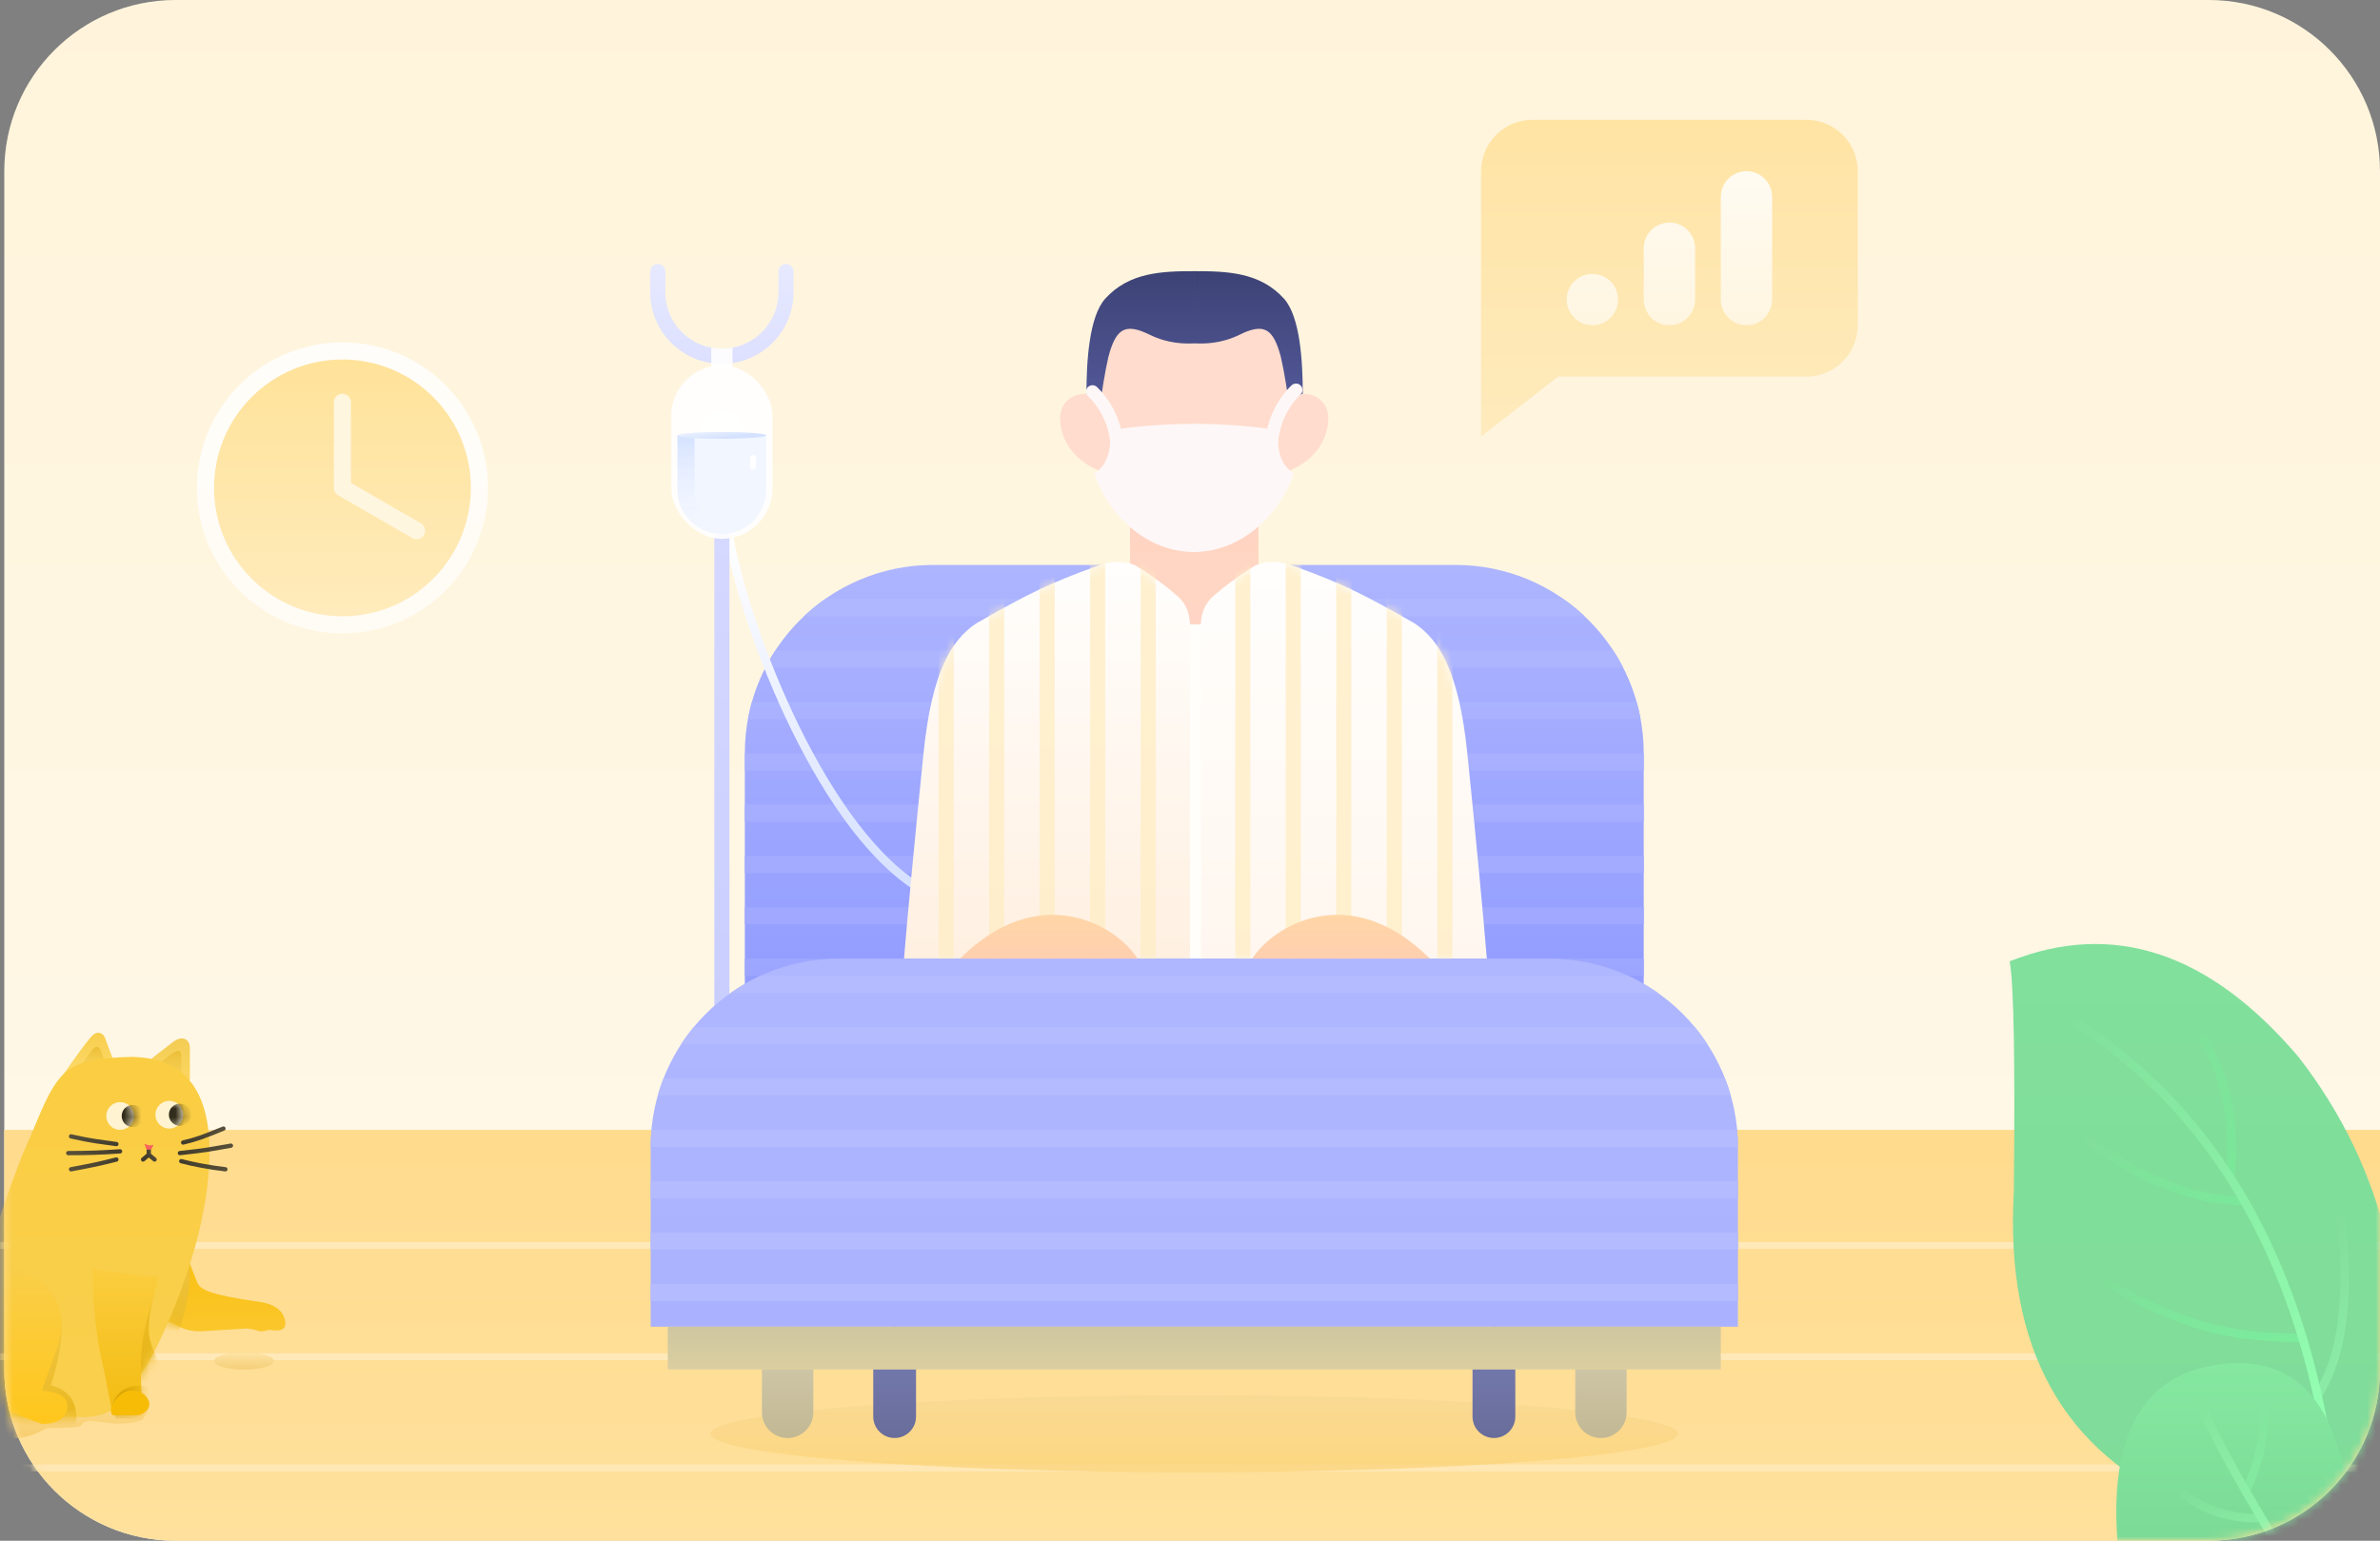 <svg width="278" height="180" viewBox="0 0 278 180" fill="none" xmlns="http://www.w3.org/2000/svg">
<rect x="0" y="0" width="278" height="180" fill="#808080" stroke="none"/>
<path d="M0.5 20C0.5 8.954 9.454 0 20.5 0H258C269.046 0 278 8.954 278 20V160C278 171.046 269.046 180 258 180H20.5C9.454 180 0.5 171.046 0.5 160V20Z" fill="url(#paint0_linear_3817_78504)"/>
<path d="M0.5 132H278V160C278 171.046 269.046 180 258 180H20.5C9.454 180 0.5 171.046 0.5 160V132Z" fill="url(#paint1_linear_3817_78504)"/>
<mask id="mask0_3817_78504" style="mask-type:alpha" maskUnits="userSpaceOnUse" x="0" y="132" width="278" height="48">
<path d="M0.5 132H278V160C278 171.046 269.046 180 258 180H20.5C9.454 180 0.5 171.046 0.5 160V132Z" fill="url(#paint2_linear_3817_78504)"/>
</mask>
<g mask="url(#mask0_3817_78504)">
<path d="M0 145.5H278.5" stroke="#FFE9B8" stroke-width="0.8"/>
<path d="M0 158.5H278.5" stroke="#FFE9B8" stroke-width="0.8"/>
<path d="M0 171.5H278.5" stroke="#FFE8B6" stroke-width="0.8"/>
</g>
<mask id="mask1_3817_78504" style="mask-type:alpha" maskUnits="userSpaceOnUse" x="0" y="0" width="278" height="180">
<path d="M0.5 20C0.5 8.954 9.454 0 20.5 0H258C269.046 0 278 8.954 278 20V160C278 171.046 269.046 180 258 180H20.5C9.454 180 0.5 171.046 0.5 160V20Z" fill="url(#paint3_linear_3817_78504)"/>
</mask>
<g mask="url(#mask1_3817_78504)">
<path fill-rule="evenodd" clip-rule="evenodd" d="M234.742 112.309C246.821 107.522 258.059 111.235 268.455 123.448C278.697 136.624 282.39 152.502 279.536 171.08L269.148 180.487L255.482 175.859C240.954 169.682 234.203 157.468 235.227 139.216C235.387 123.944 235.226 114.976 234.742 112.309Z" fill="url(#paint4_linear_3817_78504)"/>
<path d="M260.501 137.434C261.099 131.146 260.037 125.792 257.312 121.372" stroke="url(#paint5_linear_3817_78504)" stroke-linecap="round"/>
<path d="M262.182 140.315C256.496 140.265 250.452 137.949 244.051 133.367" stroke="url(#paint6_linear_3817_78504)" stroke-linecap="round"/>
<path d="M270.727 162.996C273.58 158.531 274.49 151.687 273.458 142.464" stroke="url(#paint7_linear_3817_78504)" stroke-linecap="round"/>
<path d="M243.613 148.019C250.368 152.896 257.197 155.591 264.101 156.104C266.001 156.226 267.574 156.303 268.82 156.336" stroke="url(#paint8_linear_3817_78504)" stroke-linecap="round"/>
<path d="M242.641 119.51C257.729 129.417 267.299 144.958 271.353 166.133" stroke="url(#paint9_linear_3817_78504)" stroke-linecap="round"/>
<path fill-rule="evenodd" clip-rule="evenodd" d="M247.401 180.866H274.861C274.326 165.526 269.315 158.346 259.83 159.328C250.345 160.309 246.202 167.489 247.401 180.866Z" fill="url(#paint10_linear_3817_78504)"/>
<path d="M262.398 174.1C264.369 169.624 264.55 166.441 264.55 163.532" stroke="url(#paint11_linear_3817_78504)" stroke-linecap="round"/>
<path d="M264.033 177.325C262.481 177.454 257.875 177.17 254.871 174.271" stroke="url(#paint12_linear_3817_78504)" stroke-linecap="round"/>
<path d="M265.337 179.334C260.738 171.688 257.945 166.465 256.957 163.666" stroke="url(#paint13_linear_3817_78504)" stroke-linecap="round"/>
<path fill-rule="evenodd" clip-rule="evenodd" d="M270.926 180.866C274.119 173.78 278.25 170.208 283.32 170.15C288.389 170.092 291.495 173.664 292.638 180.866H270.926Z" fill="#2EAFA4"/>
<path d="M21.701 146.393C22.488 148.458 22.936 149.608 23.046 149.841C23.211 150.19 23.438 150.594 24.801 151.031C25.71 151.322 27.334 151.649 29.675 152.012C31.938 152.21 33.157 153.033 33.332 154.48C33.423 155.78 31.904 155.378 31.569 155.378C31.234 155.378 31.014 155.487 30.77 155.512C30.634 155.526 30.516 155.558 30.27 155.512C30.077 155.476 29.878 155.378 29.5 155.296C28.847 155.173 28.744 155.223 28.534 155.223C28.394 155.223 26.695 155.328 23.438 155.537C22.451 155.53 21.628 155.352 20.971 155.004C20.314 154.655 19.385 154.283 18.184 153.887L21.701 146.393Z" fill="url(#paint14_linear_3817_78504)"/>
<mask id="mask2_3817_78504" style="mask-type:alpha" maskUnits="userSpaceOnUse" x="18" y="146" width="16" height="10">
<path d="M21.701 146.393C22.488 148.458 22.936 149.608 23.046 149.841C23.211 150.19 23.438 150.594 24.801 151.031C25.71 151.322 27.334 151.649 29.675 152.012C31.938 152.21 33.157 153.033 33.332 154.48C33.423 155.78 31.904 155.378 31.569 155.378C31.234 155.378 31.014 155.487 30.77 155.512C30.634 155.526 30.516 155.558 30.27 155.512C30.077 155.476 29.878 155.378 29.5 155.296C28.847 155.173 28.744 155.223 28.534 155.223C28.394 155.223 26.695 155.328 23.438 155.537C22.451 155.53 21.628 155.352 20.971 155.004C20.314 154.655 19.385 154.283 18.184 153.887L21.701 146.393Z" fill="#DCA600"/>
</mask>
<g mask="url(#mask2_3817_78504)">
<path fill-rule="evenodd" clip-rule="evenodd" d="M22.178 146.779C22.398 150.043 21.8 153.385 20.385 156.807C18.97 160.229 17.39 158.956 15.643 152.99L22.178 146.779Z" fill="url(#paint15_linear_3817_78504)"/>
</g>
<path fill-rule="evenodd" clip-rule="evenodd" d="M16.669 165.881C15.431 166.344 13.854 166.434 11.939 166.151C9.067 165.725 9.97 166.527 9.142 166.678C8.314 166.83 5.711 166.851 5.536 166.84C5.36 166.83 3.469 168.132 1.501 168C0.189 167.913 0.118 166.068 1.289 162.467L8.775 162.01L17.461 164.356L16.669 165.881Z" fill="url(#paint16_linear_3817_78504)"/>
<ellipse cx="28.5" cy="159" rx="3.5" ry="1" fill="url(#paint17_linear_3817_78504)" fill-opacity="0.9"/>
<path fill-rule="evenodd" clip-rule="evenodd" d="M17.84 123.572L20.311 121.653C20.803 121.331 21.231 121.242 21.598 121.387C22.106 121.599 22.164 122.117 22.18 122.447C22.18 123.669 22.18 124.904 22.18 126.152L20.845 127.881L17.117 124.568L17.84 123.572Z" fill="url(#paint18_linear_3817_78504)"/>
<path fill-rule="evenodd" clip-rule="evenodd" d="M13.297 124.016L12.262 121.236C12.19 121.092 12.124 120.989 12.063 120.925C11.668 120.51 11.116 120.564 10.602 121.178C9.952 121.934 8.904 123.357 7.458 125.447L13.297 124.016Z" fill="url(#paint19_linear_3817_78504)"/>
<path fill-rule="evenodd" clip-rule="evenodd" d="M21.172 125.447C20.206 126.195 19.532 126.489 19.148 126.328C18.765 126.168 18.469 125.594 18.262 124.605C19.276 123.67 20.017 123.087 20.484 122.856C20.913 122.654 21.142 122.809 21.172 123.322V125.447Z" fill="url(#paint20_linear_3817_78504)"/>
<path fill-rule="evenodd" clip-rule="evenodd" d="M11.702 122.626C11.498 122.17 11.111 122.089 10.562 122.931C10.004 123.696 9.498 124.491 9.043 125.317L12.402 124.606C12.223 123.925 11.99 123.265 11.702 122.626Z" fill="url(#paint21_linear_3817_78504)"/>
<path d="M15.431 123.474C17.96 123.571 24.008 123.941 24.456 133.468C24.82 144.305 19.038 156.086 17.526 158.838C16.631 160.469 15.101 162.526 13.883 163.931C13.046 164.898 12.327 165.144 11.907 165.244C11.487 165.343 11.354 165.447 10.133 165.549C8.692 165.542 4.789 165.523 -1.574 165.492L-0.581 143.825C1.027 138.997 2.364 135.405 3.429 133.05C4.615 130.388 5.701 127.055 7.585 125.316C9.374 123.845 11.63 123.585 15.431 123.474Z" fill="url(#paint22_linear_3817_78504)"/>
<mask id="mask3_3817_78504" style="mask-type:alpha" maskUnits="userSpaceOnUse" x="-2" y="123" width="27" height="43">
<path d="M15.423 123.474C17.952 123.571 24.001 123.941 24.448 133.468C24.813 144.305 19.03 156.086 17.518 158.838C16.623 160.469 15.093 162.526 13.876 163.931C13.038 164.898 12.319 165.144 11.899 165.244C11.479 165.343 11.346 165.447 10.126 165.549C8.684 165.542 4.781 165.523 -1.582 165.492L-0.589 143.825C1.02 138.997 2.356 135.405 3.421 133.05C4.607 130.388 5.693 127.055 7.578 125.316C9.366 123.845 11.622 123.585 15.423 123.474Z" fill="#DCA600"/>
</mask>
<g mask="url(#mask3_3817_78504)">
<path fill-rule="evenodd" clip-rule="evenodd" d="M6.985 153.166C7.463 155.294 7.115 158.185 5.94 161.838C6.507 162.006 9.076 162.627 8.91 165.86C8.399 168.702 6.93 169.38 4.503 167.892L-3.42 166.363L6.985 153.166Z" fill="url(#paint23_linear_3817_78504)"/>
</g>
<mask id="mask4_3817_78504" style="mask-type:alpha" maskUnits="userSpaceOnUse" x="-2" y="123" width="27" height="43">
<path d="M15.423 123.474C17.952 123.571 24.001 123.941 24.448 133.468C24.813 144.305 19.03 156.086 17.518 158.838C16.623 160.469 15.093 162.526 13.876 163.931C13.038 164.898 12.319 165.144 11.899 165.244C11.479 165.343 11.346 165.447 10.126 165.549C8.684 165.542 4.781 165.523 -1.582 165.492L-0.589 143.825C1.02 138.997 2.356 135.405 3.421 133.05C4.607 130.388 5.693 127.055 7.578 125.316C9.366 123.845 11.622 123.585 15.423 123.474Z" fill="#DCA600"/>
</mask>
<g mask="url(#mask4_3817_78504)">
<path fill-rule="evenodd" clip-rule="evenodd" d="M18.047 150.964C17.472 153.268 17.269 154.981 17.438 156.105C17.883 159.059 21.369 162.852 21.159 164.178C20.9 165.815 18.81 166.011 14.891 164.764C12.491 156.186 11.813 151.302 11.504 150C11.195 148.699 12.925 148.984 18.047 150.964Z" fill="url(#paint24_linear_3817_78504)"/>
</g>
<path d="M18.584 148.998C18.057 151.59 16.706 154.657 16.519 158.051C16.443 159.431 16.443 160.99 16.519 162.727V164.685C16.513 165.108 16.305 165.32 15.895 165.32C15.484 165.32 14.573 165.32 13.162 165.32C12.606 162.351 12.201 160.314 11.946 159.208C11.207 156 10.837 152.347 10.837 148.249C16.232 149.086 18.814 149.335 18.584 148.998Z" fill="url(#paint25_linear_3817_78504)"/>
<mask id="mask5_3817_78504" style="mask-type:alpha" maskUnits="userSpaceOnUse" x="10" y="148" width="9" height="18">
<path d="M18.595 148.998C18.069 151.59 16.718 154.657 16.531 158.051C16.455 159.431 16.455 160.99 16.531 162.727V164.685C16.525 165.108 16.317 165.32 15.906 165.32C15.496 165.32 14.585 165.32 13.174 165.32C12.618 162.351 12.213 160.314 11.958 159.208C11.219 156 10.849 152.347 10.849 148.249C16.243 149.086 18.826 149.335 18.595 148.998Z" fill="#DCA600"/>
</mask>
<g mask="url(#mask5_3817_78504)">
<path fill-rule="evenodd" clip-rule="evenodd" d="M13.055 164.237C13.686 162.345 15.152 161.6 17.453 162.003C19.754 162.406 19.909 163.644 17.918 165.716H13.502L13.055 164.237Z" fill="url(#paint26_linear_3817_78504)"/>
</g>
<path fill-rule="evenodd" clip-rule="evenodd" d="M13.163 165.32H16.34C17.26 164.884 17.608 164.323 17.383 163.638C16.942 162.749 16.171 162.392 15.201 162.467C14.231 162.541 13.26 163.606 13.039 164.271C12.892 164.714 12.933 165.064 13.163 165.32Z" fill="#F7BC06"/>
<path fill-rule="evenodd" clip-rule="evenodd" d="M0.464 147.581C6.082 149.377 8.171 152.63 6.733 157.342C5.564 160.515 4.955 162.221 4.908 162.461C6.97 162.613 7.956 163.273 7.865 164.442C7.71 165.692 6.724 166.332 4.908 166.364L-3.413 163.21L-0.661 147.581H0.464Z" fill="url(#paint27_linear_3817_78504)"/>
<path d="M19.772 131.849C18.878 131.849 18.153 131.124 18.153 130.23C18.153 129.336 18.878 128.611 19.772 128.611C20.666 128.611 21.391 129.336 21.391 130.23C21.391 131.124 20.666 131.849 19.772 131.849Z" fill="#FFF5D8" fill-opacity="0.95"/>
<mask id="mask6_3817_78504" style="mask-type:alpha" maskUnits="userSpaceOnUse" x="18" y="128" width="4" height="4">
<path d="M19.776 131.849C18.882 131.849 18.157 131.124 18.157 130.23C18.157 129.336 18.882 128.611 19.776 128.611C20.67 128.611 21.395 129.336 21.395 130.23C21.395 131.124 20.67 131.849 19.776 131.849Z" fill="#4E3124"/>
</mask>
<g mask="url(#mask6_3817_78504)">
<path fill-rule="evenodd" clip-rule="evenodd" d="M21.021 131.525C20.306 131.525 19.726 130.945 19.726 130.23C19.726 129.514 20.306 128.935 21.021 128.935C21.737 128.935 22.316 129.514 22.316 130.23C22.316 130.945 21.737 131.525 21.021 131.525Z" fill="url(#paint28_linear_3817_78504)"/>
</g>
<path d="M14.03 131.997C13.136 131.997 12.411 131.273 12.411 130.379C12.411 129.485 13.136 128.76 14.03 128.76C14.924 128.76 15.648 129.485 15.648 130.379C15.648 131.273 14.924 131.997 14.03 131.997Z" fill="#FFF5D8" fill-opacity="0.95"/>
<mask id="mask7_3817_78504" style="mask-type:alpha" maskUnits="userSpaceOnUse" x="12" y="128" width="4" height="4">
<path d="M14.037 131.997C13.143 131.997 12.419 131.273 12.419 130.379C12.419 129.485 13.143 128.76 14.037 128.76C14.931 128.76 15.656 129.485 15.656 130.379C15.656 131.273 14.931 131.997 14.037 131.997Z" fill="#4E3124"/>
</mask>
<g mask="url(#mask7_3817_78504)">
<path fill-rule="evenodd" clip-rule="evenodd" d="M15.51 131.674C14.794 131.674 14.214 131.094 14.214 130.379C14.214 129.664 14.794 129.084 15.51 129.084C16.225 129.084 16.805 129.664 16.805 130.379C16.805 131.094 16.225 131.674 15.51 131.674Z" fill="url(#paint29_linear_3817_78504)"/>
</g>
<path d="M17.386 134.901L16.711 135.464M17.38 134.316V134.9L18.056 135.464" stroke="url(#paint30_linear_3817_78504)" stroke-width="0.5" stroke-linecap="round"/>
<path d="M13.594 133.658C12.754 133.549 11.954 133.439 11.196 133.328C10.438 133.216 9.472 133.028 8.298 132.763" stroke="url(#paint31_linear_3817_78504)" stroke-width="0.5" stroke-linecap="round"/>
<path d="M14.023 134.508C12.928 134.584 11.919 134.638 10.997 134.67C10.075 134.702 9.066 134.717 7.971 134.715" stroke="url(#paint32_linear_3817_78504)" stroke-width="0.5" stroke-linecap="round"/>
<path d="M13.594 135.464C12.617 135.712 11.821 135.902 11.204 136.035C10.588 136.168 9.619 136.358 8.298 136.606" stroke="url(#paint33_linear_3817_78504)" stroke-width="0.5" stroke-linecap="round"/>
<path d="M26.102 131.849C24.887 132.344 23.994 132.693 23.42 132.897C22.846 133.101 22.169 133.295 21.39 133.48" stroke="url(#paint34_linear_3817_78504)" stroke-width="0.5" stroke-linecap="round"/>
<path d="M26.973 133.845C25.804 134.058 24.895 134.215 24.248 134.316C23.601 134.418 22.523 134.55 21.013 134.715" stroke="url(#paint35_linear_3817_78504)" stroke-width="0.5" stroke-linecap="round"/>
<path d="M26.328 136.606C25.354 136.491 24.418 136.348 23.52 136.179C22.622 136.01 21.838 135.836 21.167 135.656" stroke="url(#paint36_linear_3817_78504)" stroke-width="0.5" stroke-linecap="round"/>
<path fill-rule="evenodd" clip-rule="evenodd" d="M17.815 133.762C17.728 133.782 17.612 133.814 17.479 133.809C17.296 133.802 17.141 133.743 16.981 133.655C16.924 133.64 16.9 133.662 16.907 133.723L17.071 134.187C17.098 134.264 17.172 134.316 17.254 134.316H17.53C17.602 134.316 17.669 134.276 17.702 134.212L17.891 133.849C17.901 133.824 17.901 133.802 17.891 133.785C17.874 133.758 17.844 133.755 17.815 133.762Z" fill="#F9635B"/>
</g>
<circle cx="40" cy="57" r="16" fill="url(#paint37_linear_3817_78504)" stroke="url(#paint38_linear_3817_78504)" stroke-width="2"/>
<path fill-rule="evenodd" clip-rule="evenodd" d="M39.999 46C39.447 46 38.999 46.448 38.999 47V56.92C38.971 57.281 39.141 57.642 39.465 57.846C39.482 57.856 39.499 57.866 39.516 57.876L48.157 62.864C48.635 63.141 49.246 62.977 49.523 62.498C49.799 62.02 49.635 61.408 49.157 61.132L40.999 56.423V47C40.999 46.448 40.551 46 39.999 46Z" fill="url(#paint39_linear_3817_78504)"/>
<ellipse cx="139.5" cy="167.5" rx="56.5" ry="4.5" fill="url(#paint40_linear_3817_78504)" fill-opacity="0.7"/>
<path d="M87 87.999C87 75.849 96.85 65.999 109 65.999H170C182.15 65.999 192 75.849 192 87.999V114.999H87V87.999Z" fill="url(#paint41_linear_3817_78504)"/>
<path fill-rule="evenodd" clip-rule="evenodd" d="M87.828 82C87.643 82.655 87.487 83.322 87.363 84H191.637C191.513 83.322 191.357 82.655 191.172 82H87.828ZM89.399 78H189.601C189.249 77.312 188.862 76.644 188.442 76H90.558C90.138 76.644 89.751 77.312 89.399 78ZM93.9 72H185.1C184.334 71.277 183.516 70.608 182.652 70H96.348C95.484 70.608 94.666 71.277 93.9 72ZM192 90V88L87 88V90H192ZM192 96V94H87V96H192ZM192 102V100H87V102H192ZM192 108V106H87V108H192ZM192 114V112H87V114H192Z" fill="url(#paint42_linear_3817_78504)"/>
<rect x="132" y="56.999" width="15" height="18" fill="url(#paint43_linear_3817_78504)"/>
<rect x="138.602" y="72.949" width="2.078" height="39.05" fill="#FFFEFB"/>
<path d="M85.203 62.956C87.115 73.633 96.251 97.624 108.118 104.198" stroke="url(#paint44_linear_3817_78504)"/>
<path d="M137.558 69.661C139.245 71.126 139.002 73.33 139.002 73.83V112H105.594C105.927 107.833 106.934 97.117 107.881 87.931C108.864 78.394 111.166 74.759 114.023 72.835C120.279 69.24 122.792 68.078 127.812 66.246C130.097 65.346 131.941 65.594 132.94 66.246C135.185 67.71 136.092 68.388 137.558 69.661Z" fill="url(#paint45_linear_3817_78504)"/>
<path d="M141.707 69.661C140.02 71.126 140.263 73.33 140.263 73.83V112H173.672C173.339 107.833 172.332 97.117 171.385 87.931C170.402 78.394 168.1 74.759 165.243 72.835C158.987 69.24 156.474 68.078 151.454 66.246C149.168 65.346 147.325 65.594 146.326 66.246C144.081 67.71 143.174 68.388 141.707 69.661Z" fill="url(#paint46_linear_3817_78504)"/>
<rect x="83.438" y="62.411" width="1.766" height="57.525" fill="url(#paint47_linear_3817_78504)"/>
<path d="M76 133.999C76 121.849 85.85 111.999 98 111.999H181C193.15 111.999 203 121.849 203 133.999V154.999H76V133.999Z" fill="url(#paint48_linear_3817_78504)"/>
<path fill-rule="evenodd" clip-rule="evenodd" d="M76.09 132C76.03 132.659 76 133.326 76 134H203C203 133.326 202.97 132.659 202.91 132H76.09ZM76.828 128H202.172C201.979 127.319 201.755 126.652 201.5 126H77.5C77.245 126.652 77.021 127.319 76.828 128ZM79.558 122H199.442C198.989 121.305 198.498 120.637 197.971 120H81.029C80.502 120.637 80.011 121.305 79.558 122ZM85.348 116H193.652C192.563 115.233 191.401 114.562 190.178 114H88.822C87.599 114.562 86.437 115.233 85.348 116ZM203 138H76V140H203V138ZM203 144H76V146H203V144ZM203 150H76V152H203V150Z" fill="url(#paint49_linear_3817_78504)"/>
<path d="M89 157.999C89 156.342 90.343 154.999 92 154.999C93.657 154.999 95 156.342 95 157.999V164.999C95 166.656 93.657 167.999 92 167.999C90.343 167.999 89 166.656 89 164.999V157.999Z" fill="url(#paint50_linear_3817_78504)"/>
<path d="M102 157.499C102 156.118 103.119 154.999 104.5 154.999C105.881 154.999 107 156.118 107 157.499V165.499C107 166.88 105.881 167.999 104.5 167.999C103.119 167.999 102 166.88 102 165.499V157.499Z" fill="url(#paint51_linear_3817_78504)"/>
<path d="M184 157.999C184 156.342 185.343 154.999 187 154.999C188.657 154.999 190 156.342 190 157.999V164.999C190 166.656 188.657 167.999 187 167.999C185.343 167.999 184 166.656 184 164.999V157.999Z" fill="url(#paint52_linear_3817_78504)"/>
<path d="M172 157.499C172 156.118 173.119 154.999 174.5 154.999C175.881 154.999 177 156.118 177 157.499V165.499C177 166.88 175.881 167.999 174.5 167.999C173.119 167.999 172 166.88 172 165.499V157.499Z" fill="url(#paint53_linear_3817_78504)"/>
<path d="M78 154.999H201V159.999H78V154.999Z" fill="url(#paint54_linear_3817_78504)"/>
<mask id="mask8_3817_78504" style="mask-type:alpha" maskUnits="userSpaceOnUse" x="105" y="65" width="35" height="47">
<path d="M137.558 69.661C139.245 71.126 139.002 73.33 139.002 73.83V112H105.594C105.927 107.833 106.934 97.117 107.881 87.931C108.864 78.394 111.166 74.759 114.023 72.835C120.279 69.24 122.792 68.078 127.812 66.246C130.097 65.346 131.941 65.594 132.94 66.246C135.185 67.71 136.092 68.388 137.558 69.661Z" fill="white"/>
</mask>
<g mask="url(#mask8_3817_78504)">
<path fill-rule="evenodd" clip-rule="evenodd" d="M109.633 65.66H111.398V112H109.633V65.66ZM127.336 65.66H129.102V112H127.336V65.66ZM117.297 65.66H115.531V112H117.297V65.66ZM133.234 65.66H135V112H133.234V65.66ZM123.195 65.66H121.43V112H123.195V65.66Z" fill="url(#paint55_linear_3817_78504)" fill-opacity="0.8"/>
</g>
<path d="M132.87 111.995C130.525 108.226 121.524 102.66 112.125 111.995H132.87Z" fill="url(#paint56_linear_3817_78504)"/>
<mask id="mask9_3817_78504" style="mask-type:alpha" maskUnits="userSpaceOnUse" x="140" y="65" width="34" height="47">
<path d="M141.707 69.661C140.02 71.126 140.263 73.33 140.263 73.83V112H173.672C173.339 107.833 172.332 97.117 171.385 87.931C170.402 78.394 168.1 74.759 165.243 72.835C158.987 69.24 156.474 68.078 151.454 66.246C149.168 65.346 147.325 65.594 146.326 66.246C144.081 67.71 143.174 68.388 141.707 69.661Z" fill="white"/>
</mask>
<g mask="url(#mask9_3817_78504)">
<path fill-rule="evenodd" clip-rule="evenodd" d="M144.281 65.66H146.047V112H144.281V65.66ZM161.984 65.66H163.75V112H161.984V65.66ZM151.945 65.66H150.18V112H151.945V65.66ZM167.883 65.66H169.648V112H167.883V65.66ZM157.844 65.66H156.078V112H157.844V65.66Z" fill="url(#paint57_linear_3817_78504)" fill-opacity="0.8"/>
</g>
<path d="M146.278 111.995C148.623 108.226 157.625 102.66 167.023 111.995H146.278Z" fill="url(#paint58_linear_3817_78504)"/>
<path fill-rule="evenodd" clip-rule="evenodd" d="M127.932 46.383C126.943 45.545 123.823 46.014 123.82 48.939C124.004 53.222 127.773 54.748 128.535 55.057L128.554 55.064C128.778 55.155 130.5 55.35 132.513 55.578C134.665 55.822 137.151 56.103 138.497 56.335L138.497 56.615C138.497 56.562 138.686 56.502 139.015 56.435C139.315 56.502 139.487 56.562 139.487 56.615L139.487 56.35C140.925 56.117 143.679 55.832 146.067 55.585C148.295 55.354 150.204 55.156 150.431 55.064L150.449 55.057C151.211 54.748 154.981 53.222 155.164 48.939C155.161 46.014 152.041 45.545 151.052 46.383L150.573 37.718H139.491H138.493H128.412L127.932 46.383Z" fill="#FFDCCD"/>
<path fill-rule="evenodd" clip-rule="evenodd" d="M139.457 49.509C137.595 49.509 132.7 49.676 129.442 50.331C129.928 51.403 129.686 54.27 127.82 55.282C129.004 59.12 133.069 64.401 139.438 64.503V64.503C139.442 64.503 139.447 64.503 139.452 64.503C139.453 64.503 139.455 64.503 139.457 64.503V64.503C145.826 64.401 149.949 59.12 151.133 55.282C149.267 54.27 149.025 51.403 149.511 50.331C146.265 49.678 141.335 49.51 139.457 49.509V49.509Z" fill="#FEF7F7"/>
<path fill-rule="evenodd" clip-rule="evenodd" d="M139.539 40.114C138.387 40.171 136.428 40.156 134.306 39.112C131.427 37.695 130.358 38.367 129.473 41.669C129.044 43.522 128.677 45.948 128.497 47.416C128.057 46.682 127.645 46.27 126.906 45.982C126.904 42.31 127.201 36.987 129.105 34.887C131.896 31.811 135.703 31.679 139.538 31.679M139.539 40.114C140.691 40.171 142.651 40.156 144.772 39.112C147.651 37.695 148.72 38.367 149.605 41.669C150.034 43.522 150.401 45.948 150.581 47.416C151.021 46.682 151.433 46.27 152.172 45.982C152.174 42.31 151.877 36.987 149.973 34.887C147.183 31.811 143.375 31.679 139.54 31.679" fill="url(#paint59_linear_3817_78504)"/>
<rect x="78.406" y="42.678" width="11.828" height="20.278" rx="5.914" fill="url(#paint60_radial_3817_78504)"/>
<path d="M79.133 50.868H89.508V57.212C89.508 60.077 87.185 62.4 84.32 62.4C81.455 62.4 79.133 60.077 79.133 57.212V50.868Z" fill="#F2F6FF"/>
<rect x="87.617" y="53.122" width="0.688" height="1.785" rx="0.344" fill="url(#paint61_radial_3817_78504)"/>
<path fill-rule="evenodd" clip-rule="evenodd" d="M81.133 50.868H79.133V57.212C79.133 60.077 81.455 62.4 84.32 62.4C84.662 62.4 84.997 62.366 85.32 62.303C82.934 61.837 81.133 59.735 81.133 57.212V50.868Z" fill="url(#paint62_linear_3817_78504)"/>
<ellipse cx="84.323" cy="50.868" rx="5.19" ry="0.397" fill="url(#paint63_linear_3817_78504)"/>
<path fill-rule="evenodd" clip-rule="evenodd" d="M76.83 30.834C76.343 30.834 75.948 31.228 75.945 31.714H75.945V31.719V33.484V34.132C75.945 38.758 79.695 42.507 84.32 42.507C88.946 42.507 92.695 38.758 92.695 34.132V33.484V31.714H92.692C92.689 31.228 92.294 30.834 91.807 30.834C91.318 30.834 90.922 31.23 90.922 31.719C90.922 31.759 90.924 31.799 90.93 31.837V33.499H90.925V34.132C90.925 37.78 87.968 40.737 84.32 40.737C80.672 40.737 77.715 37.78 77.715 34.132V33.484H77.719V31.714H77.715H77.715C77.713 31.228 77.317 30.834 76.83 30.834Z" fill="url(#paint64_linear_3817_78504)"/>
<path fill-rule="evenodd" clip-rule="evenodd" d="M83.078 41.287V40.621C83.48 40.698 83.896 40.738 84.32 40.738C84.745 40.738 85.16 40.698 85.562 40.621V41.287V42.416V43.084H83.078V42.416V41.287Z" fill="white" fill-opacity="0.9"/>
<path d="M127.613 45.753C128.252 46.367 130.086 48.279 130.482 51.789" stroke="#FEF7F7" stroke-width="1.5" stroke-linecap="round"/>
<path d="M151.383 45.559C150.744 46.172 148.91 48.085 148.515 51.595" stroke="#FEF7F7" stroke-width="1.5" stroke-linecap="round"/>
<path d="M217 20C217 16.686 214.314 14 211 14H179C175.686 14 173 16.686 173 20V51L182 44H211C214.314 44 217 41.314 217 38V20Z" fill="url(#paint65_linear_3817_78504)"/>
<path fill-rule="evenodd" clip-rule="evenodd" d="M204 20C202.343 20 201 21.343 201 23V35C201 36.657 202.343 38 204 38C205.657 38 207 36.657 207 35V23C207 21.343 205.657 20 204 20ZM192 29C192 27.343 193.343 26 195 26C196.657 26 198 27.343 198 29V35C198 36.657 196.657 38 195 38C193.343 38 192 36.657 192 35V29ZM183 35C183 33.343 184.343 32 186 32C187.657 32 189 33.343 189 35C189 36.657 187.657 38 186 38C184.343 38 183 36.657 183 35Z" fill="url(#paint66_linear_3817_78504)"/>
<defs>
<linearGradient id="paint0_linear_3817_78504" x1="139.25" y1="0" x2="139.25" y2="180" gradientUnits="userSpaceOnUse">
<stop stop-color="#FFF4DB"/>
<stop offset="1" stop-color="#FFF9EA"/>
</linearGradient>
<linearGradient id="paint1_linear_3817_78504" x1="139" y1="132" x2="139" y2="180" gradientUnits="userSpaceOnUse">
<stop stop-color="#FFDB8D"/>
<stop offset="1" stop-color="#FFE19D"/>
</linearGradient>
<linearGradient id="paint2_linear_3817_78504" x1="139" y1="132" x2="139" y2="180" gradientUnits="userSpaceOnUse">
<stop stop-color="#FFDB8C"/>
<stop offset="1" stop-color="#FBE3AC"/>
</linearGradient>
<linearGradient id="paint3_linear_3817_78504" x1="139.25" y1="0" x2="139.25" y2="180" gradientUnits="userSpaceOnUse">
<stop stop-color="#FFF4DB"/>
<stop offset="1" stop-color="#FFF9EA"/>
</linearGradient>
<linearGradient id="paint4_linear_3817_78504" x1="257.606" y1="110.287" x2="257.606" y2="180.487" gradientUnits="userSpaceOnUse">
<stop stop-color="#81E09C"/>
<stop offset="1" stop-color="#7FDB99"/>
</linearGradient>
<linearGradient id="paint5_linear_3817_78504" x1="255.89" y1="116.453" x2="268.552" y2="124.123" gradientUnits="userSpaceOnUse">
<stop stop-color="#81E09C"/>
<stop offset="1" stop-color="#7AE799"/>
</linearGradient>
<linearGradient id="paint6_linear_3817_78504" x1="246.382" y1="133.367" x2="247.406" y2="141.963" gradientUnits="userSpaceOnUse">
<stop stop-color="#81DF9B"/>
<stop offset="1" stop-color="#7BE79A"/>
</linearGradient>
<linearGradient id="paint7_linear_3817_78504" x1="273.867" y1="142.464" x2="283.251" y2="148.751" gradientUnits="userSpaceOnUse">
<stop stop-color="#81DE9B"/>
<stop offset="1" stop-color="#8EEFA9"/>
</linearGradient>
<linearGradient id="paint8_linear_3817_78504" x1="246.855" y1="148.019" x2="247.914" y2="158.345" gradientUnits="userSpaceOnUse">
<stop stop-color="#80DD9A"/>
<stop offset="1" stop-color="#7CEB9C"/>
</linearGradient>
<linearGradient id="paint9_linear_3817_78504" x1="241.634" y1="118.667" x2="269.859" y2="166.133" gradientUnits="userSpaceOnUse">
<stop stop-color="#81E09C"/>
<stop offset="1" stop-color="#93FEB1"/>
</linearGradient>
<linearGradient id="paint10_linear_3817_78504" x1="261.03" y1="159.239" x2="261.03" y2="180.866" gradientUnits="userSpaceOnUse">
<stop stop-color="#85E8A1"/>
<stop offset="1" stop-color="#7BDA96"/>
</linearGradient>
<linearGradient id="paint11_linear_3817_78504" x1="264.401" y1="164.786" x2="268.54" y2="167.365" gradientUnits="userSpaceOnUse">
<stop stop-color="#83E59F"/>
<stop offset="1" stop-color="#83EAA0"/>
</linearGradient>
<linearGradient id="paint12_linear_3817_78504" x1="254.715" y1="174.184" x2="256.504" y2="179.555" gradientUnits="userSpaceOnUse">
<stop stop-color="#7FDF9A"/>
<stop offset="1" stop-color="#87E8A2"/>
</linearGradient>
<linearGradient id="paint13_linear_3817_78504" x1="257.242" y1="164.149" x2="264.901" y2="179.334" gradientUnits="userSpaceOnUse">
<stop stop-color="#84E59F"/>
<stop offset="1" stop-color="#91F4AC"/>
</linearGradient>
<linearGradient id="paint14_linear_3817_78504" x1="25.76" y1="146.393" x2="25.76" y2="155.537" gradientUnits="userSpaceOnUse">
<stop stop-color="#FAC010"/>
<stop offset="1" stop-color="#FAC72C"/>
</linearGradient>
<linearGradient id="paint15_linear_3817_78504" x1="18.933" y1="146.779" x2="18.933" y2="158.678" gradientUnits="userSpaceOnUse">
<stop stop-color="#EEC33E"/>
<stop offset="1" stop-color="#ECBA1E"/>
</linearGradient>
<linearGradient id="paint16_linear_3817_78504" x1="9.5" y1="162" x2="9.5" y2="168" gradientUnits="userSpaceOnUse">
<stop stop-color="#FFE098"/>
<stop offset="1" stop-color="#F7CD6E"/>
</linearGradient>
<linearGradient id="paint17_linear_3817_78504" x1="28.278" y1="157.997" x2="28.278" y2="159.997" gradientUnits="userSpaceOnUse">
<stop stop-color="#FFE3A2"/>
<stop offset="1" stop-color="#F4CE76"/>
</linearGradient>
<linearGradient id="paint18_linear_3817_78504" x1="19.648" y1="121.319" x2="19.648" y2="127.881" gradientUnits="userSpaceOnUse">
<stop stop-color="#F3CC54"/>
<stop offset="1" stop-color="#FFD964"/>
</linearGradient>
<linearGradient id="paint19_linear_3817_78504" x1="10.377" y1="120.657" x2="10.377" y2="125.447" gradientUnits="userSpaceOnUse">
<stop stop-color="#F8CE4D"/>
<stop offset="1" stop-color="#FDD96A"/>
</linearGradient>
<linearGradient id="paint20_linear_3817_78504" x1="19.717" y1="122.771" x2="19.717" y2="126.371" gradientUnits="userSpaceOnUse">
<stop stop-color="#EBBF39"/>
<stop offset="1" stop-color="#F2C53B" stop-opacity="0"/>
</linearGradient>
<linearGradient id="paint21_linear_3817_78504" x1="10.723" y1="122.288" x2="10.723" y2="125.317" gradientUnits="userSpaceOnUse">
<stop stop-color="#EBBF39"/>
<stop offset="1" stop-color="#F2C53B" stop-opacity="0"/>
</linearGradient>
<linearGradient id="paint22_linear_3817_78504" x1="11.449" y1="123.474" x2="11.449" y2="165.549" gradientUnits="userSpaceOnUse">
<stop stop-color="#FACD42"/>
<stop offset="1" stop-color="#F9CF4D"/>
</linearGradient>
<linearGradient id="paint23_linear_3817_78504" x1="3.504" y1="157" x2="8.004" y2="166" gradientUnits="userSpaceOnUse">
<stop stop-color="#F0C53F"/>
<stop offset="1" stop-color="#E9B820"/>
</linearGradient>
<linearGradient id="paint24_linear_3817_78504" x1="15.985" y1="149.171" x2="15.985" y2="165.572" gradientUnits="userSpaceOnUse">
<stop stop-color="#F2C22C"/>
<stop offset="1" stop-color="#DFAC0E"/>
</linearGradient>
<linearGradient id="paint25_linear_3817_78504" x1="14.717" y1="148.249" x2="14.717" y2="165.32" gradientUnits="userSpaceOnUse">
<stop stop-color="#FBCD3F"/>
<stop offset="1" stop-color="#F3BC11"/>
</linearGradient>
<linearGradient id="paint26_linear_3817_78504" x1="13.5" y1="163.5" x2="19" y2="162" gradientUnits="userSpaceOnUse">
<stop stop-color="#D7A305"/>
<stop offset="1" stop-color="#DCA600" stop-opacity="0"/>
</linearGradient>
<linearGradient id="paint27_linear_3817_78504" x1="2.229" y1="147.581" x2="2.229" y2="166.364" gradientUnits="userSpaceOnUse">
<stop stop-color="#FBCD40" stop-opacity="0"/>
<stop offset="0.287" stop-color="#FBCC3D"/>
<stop offset="1" stop-color="#FFC71C"/>
</linearGradient>
<linearGradient id="paint28_linear_3817_78504" x1="21.021" y1="128.935" x2="22.496" y2="132" gradientUnits="userSpaceOnUse">
<stop stop-color="#2F2A19"/>
<stop offset="1" stop-color="#363020"/>
</linearGradient>
<linearGradient id="paint29_linear_3817_78504" x1="15.51" y1="129.084" x2="16.984" y2="132.15" gradientUnits="userSpaceOnUse">
<stop stop-color="#2F2A19"/>
<stop offset="1" stop-color="#363020"/>
</linearGradient>
<linearGradient id="paint30_linear_3817_78504" x1="17.395" y1="135.478" x2="18.147" y2="134.983" gradientUnits="userSpaceOnUse">
<stop stop-color="#433D2D"/>
<stop offset="1" stop-color="#564E38"/>
</linearGradient>
<linearGradient id="paint31_linear_3817_78504" x1="14" y1="133.5" x2="7.969" y2="133.254" gradientUnits="userSpaceOnUse">
<stop stop-color="#433D2D"/>
<stop offset="1" stop-color="#564E38"/>
</linearGradient>
<linearGradient id="paint32_linear_3817_78504" x1="14" y1="134.5" x2="12.248" y2="137.229" gradientUnits="userSpaceOnUse">
<stop stop-color="#433D2D"/>
<stop offset="1" stop-color="#564E38"/>
</linearGradient>
<linearGradient id="paint33_linear_3817_78504" x1="14" y1="135.5" x2="8.5" y2="137" gradientUnits="userSpaceOnUse">
<stop stop-color="#433D2D"/>
<stop offset="1" stop-color="#564E38"/>
</linearGradient>
<linearGradient id="paint34_linear_3817_78504" x1="21.5" y1="133.5" x2="25.67" y2="131.357" gradientUnits="userSpaceOnUse">
<stop stop-color="#433D2D"/>
<stop offset="1" stop-color="#564E38"/>
</linearGradient>
<linearGradient id="paint35_linear_3817_78504" x1="21.153" y1="134.725" x2="23.834" y2="131.456" gradientUnits="userSpaceOnUse">
<stop stop-color="#433D2D"/>
<stop offset="1" stop-color="#564E38"/>
</linearGradient>
<linearGradient id="paint36_linear_3817_78504" x1="21" y1="135.5" x2="25.245" y2="133.638" gradientUnits="userSpaceOnUse">
<stop stop-color="#433D2D"/>
<stop offset="1" stop-color="#564E38"/>
</linearGradient>
<linearGradient id="paint37_linear_3817_78504" x1="40" y1="40" x2="40" y2="74" gradientUnits="userSpaceOnUse">
<stop stop-color="#FFE298"/>
<stop offset="1" stop-color="#FFECBE"/>
</linearGradient>
<linearGradient id="paint38_linear_3817_78504" x1="40" y1="40" x2="40" y2="74" gradientUnits="userSpaceOnUse">
<stop stop-color="#FFFDF9"/>
<stop offset="1" stop-color="#FFFCF5"/>
</linearGradient>
<linearGradient id="paint39_linear_3817_78504" x1="44.326" y1="46" x2="44.326" y2="62.998" gradientUnits="userSpaceOnUse">
<stop stop-color="#FFF6DF"/>
<stop offset="1" stop-color="#FFF6DF"/>
</linearGradient>
<linearGradient id="paint40_linear_3817_78504" x1="137.5" y1="178" x2="137.5" y2="158" gradientUnits="userSpaceOnUse">
<stop stop-color="#FFCF61"/>
<stop offset="1" stop-color="#F5DDA4"/>
</linearGradient>
<linearGradient id="paint41_linear_3817_78504" x1="119.635" y1="112.172" x2="119.635" y2="65.999" gradientUnits="userSpaceOnUse">
<stop stop-color="#949EFF"/>
<stop offset="1" stop-color="#ADB5FF"/>
</linearGradient>
<linearGradient id="paint42_linear_3817_78504" x1="119.635" y1="113.885" x2="119.635" y2="69" gradientUnits="userSpaceOnUse">
<stop stop-color="#9DA6FF"/>
<stop offset="1" stop-color="#B0B8FF"/>
</linearGradient>
<linearGradient id="paint43_linear_3817_78504" x1="139.5" y1="56.999" x2="139.5" y2="74.999" gradientUnits="userSpaceOnUse">
<stop stop-color="#FFD3C0"/>
<stop offset="1" stop-color="#FFD7C6"/>
</linearGradient>
<linearGradient id="paint44_linear_3817_78504" x1="96.661" y1="62.956" x2="96.661" y2="104.198" gradientUnits="userSpaceOnUse">
<stop stop-color="white"/>
<stop offset="1" stop-color="#D5E0FF"/>
</linearGradient>
<linearGradient id="paint45_linear_3817_78504" x1="122.304" y1="65.66" x2="122.304" y2="112" gradientUnits="userSpaceOnUse">
<stop stop-color="#FFFEFD"/>
<stop offset="1" stop-color="#FFF0E1"/>
</linearGradient>
<linearGradient id="paint46_linear_3817_78504" x1="156.961" y1="65.66" x2="156.961" y2="112" gradientUnits="userSpaceOnUse">
<stop stop-color="#FFFEFD"/>
<stop offset="1" stop-color="#FFF7EF"/>
</linearGradient>
<linearGradient id="paint47_linear_3817_78504" x1="84.32" y1="117.366" x2="84.32" y2="62.411" gradientUnits="userSpaceOnUse">
<stop stop-color="#C9CEFF"/>
<stop offset="1" stop-color="#D5D8FF"/>
</linearGradient>
<linearGradient id="paint48_linear_3817_78504" x1="120.673" y1="154.999" x2="120.673" y2="111.999" gradientUnits="userSpaceOnUse">
<stop stop-color="#AAB2FF"/>
<stop offset="1" stop-color="#AFB7FF"/>
</linearGradient>
<linearGradient id="paint49_linear_3817_78504" x1="115.473" y1="157.885" x2="115.473" y2="113" gradientUnits="userSpaceOnUse">
<stop stop-color="#B4BBFE"/>
<stop offset="1" stop-color="#B4BBFF"/>
</linearGradient>
<linearGradient id="paint50_linear_3817_78504" x1="92" y1="154.999" x2="92" y2="167.999" gradientUnits="userSpaceOnUse">
<stop stop-color="#D5CDB0"/>
<stop offset="1" stop-color="#C2B894"/>
</linearGradient>
<linearGradient id="paint51_linear_3817_78504" x1="103.013" y1="167.999" x2="103.013" y2="159.63" gradientUnits="userSpaceOnUse">
<stop stop-color="#696D9A"/>
<stop offset="1" stop-color="#7378AC"/>
</linearGradient>
<linearGradient id="paint52_linear_3817_78504" x1="187" y1="154.999" x2="187" y2="167.999" gradientUnits="userSpaceOnUse">
<stop stop-color="#D5CDB0"/>
<stop offset="1" stop-color="#C2B894"/>
</linearGradient>
<linearGradient id="paint53_linear_3817_78504" x1="173.013" y1="167.999" x2="173.013" y2="159.63" gradientUnits="userSpaceOnUse">
<stop stop-color="#696D9A"/>
<stop offset="1" stop-color="#7378AC"/>
</linearGradient>
<linearGradient id="paint54_linear_3817_78504" x1="139.5" y1="154.999" x2="139.5" y2="159.999" gradientUnits="userSpaceOnUse">
<stop stop-color="#CFC6A0"/>
<stop offset="1" stop-color="#DBCFA0"/>
</linearGradient>
<linearGradient id="paint55_linear_3817_78504" x1="122.316" y1="65.66" x2="122.316" y2="112" gradientUnits="userSpaceOnUse">
<stop stop-color="#FFEDC5"/>
<stop offset="1" stop-color="#FFEDC5"/>
</linearGradient>
<linearGradient id="paint56_linear_3817_78504" x1="122.498" y1="106.876" x2="122.498" y2="111.995" gradientUnits="userSpaceOnUse">
<stop stop-color="#FFD6A7"/>
<stop offset="1" stop-color="#FFCFAF"/>
</linearGradient>
<linearGradient id="paint57_linear_3817_78504" x1="156.965" y1="65.66" x2="156.965" y2="112" gradientUnits="userSpaceOnUse">
<stop stop-color="#FFEDC5"/>
<stop offset="1" stop-color="#FFEDC5"/>
</linearGradient>
<linearGradient id="paint58_linear_3817_78504" x1="156.651" y1="106.876" x2="156.651" y2="111.995" gradientUnits="userSpaceOnUse">
<stop stop-color="#FFD6A7"/>
<stop offset="1" stop-color="#FFCFAF"/>
</linearGradient>
<linearGradient id="paint59_linear_3817_78504" x1="139.539" y1="31.679" x2="139.539" y2="47.416" gradientUnits="userSpaceOnUse">
<stop stop-color="#3D4275"/>
<stop offset="1" stop-color="#535999"/>
</linearGradient>
<radialGradient id="paint60_radial_3817_78504" cx="0" cy="0" r="1" gradientUnits="userSpaceOnUse" gradientTransform="translate(84.32 52.817) rotate(90) scale(10.139 5.914)">
<stop stop-color="white"/>
<stop offset="1" stop-color="white" stop-opacity="0.9"/>
</radialGradient>
<radialGradient id="paint61_radial_3817_78504" cx="0" cy="0" r="1" gradientUnits="userSpaceOnUse" gradientTransform="translate(87.961 54.015) rotate(90) scale(0.893 0.344)">
<stop stop-color="white"/>
<stop offset="1" stop-color="white" stop-opacity="0.9"/>
</radialGradient>
<linearGradient id="paint62_linear_3817_78504" x1="82.227" y1="50.868" x2="82.227" y2="62.4" gradientUnits="userSpaceOnUse">
<stop stop-color="#D5E2FF"/>
<stop offset="1" stop-color="#F2F6FF" stop-opacity="0"/>
</linearGradient>
<linearGradient id="paint63_linear_3817_78504" x1="83.686" y1="51.266" x2="83.499" y2="49.733" gradientUnits="userSpaceOnUse">
<stop stop-color="#D5E2FF"/>
<stop offset="1" stop-color="#F2F6FF"/>
</linearGradient>
<linearGradient id="paint64_linear_3817_78504" x1="82.928" y1="42.507" x2="82.928" y2="30.834" gradientUnits="userSpaceOnUse">
<stop stop-color="#DDE0FF"/>
<stop offset="1" stop-color="#E7E9FF"/>
</linearGradient>
<linearGradient id="paint65_linear_3817_78504" x1="194.5" y1="11" x2="194.5" y2="50" gradientUnits="userSpaceOnUse">
<stop stop-color="#FFE3A2"/>
<stop offset="1" stop-color="#FEEABC"/>
</linearGradient>
<linearGradient id="paint66_linear_3817_78504" x1="195" y1="20" x2="195" y2="38" gradientUnits="userSpaceOnUse">
<stop stop-color="#FFFBF2"/>
<stop offset="1" stop-color="#FFF6E1"/>
</linearGradient>
</defs>
</svg>
